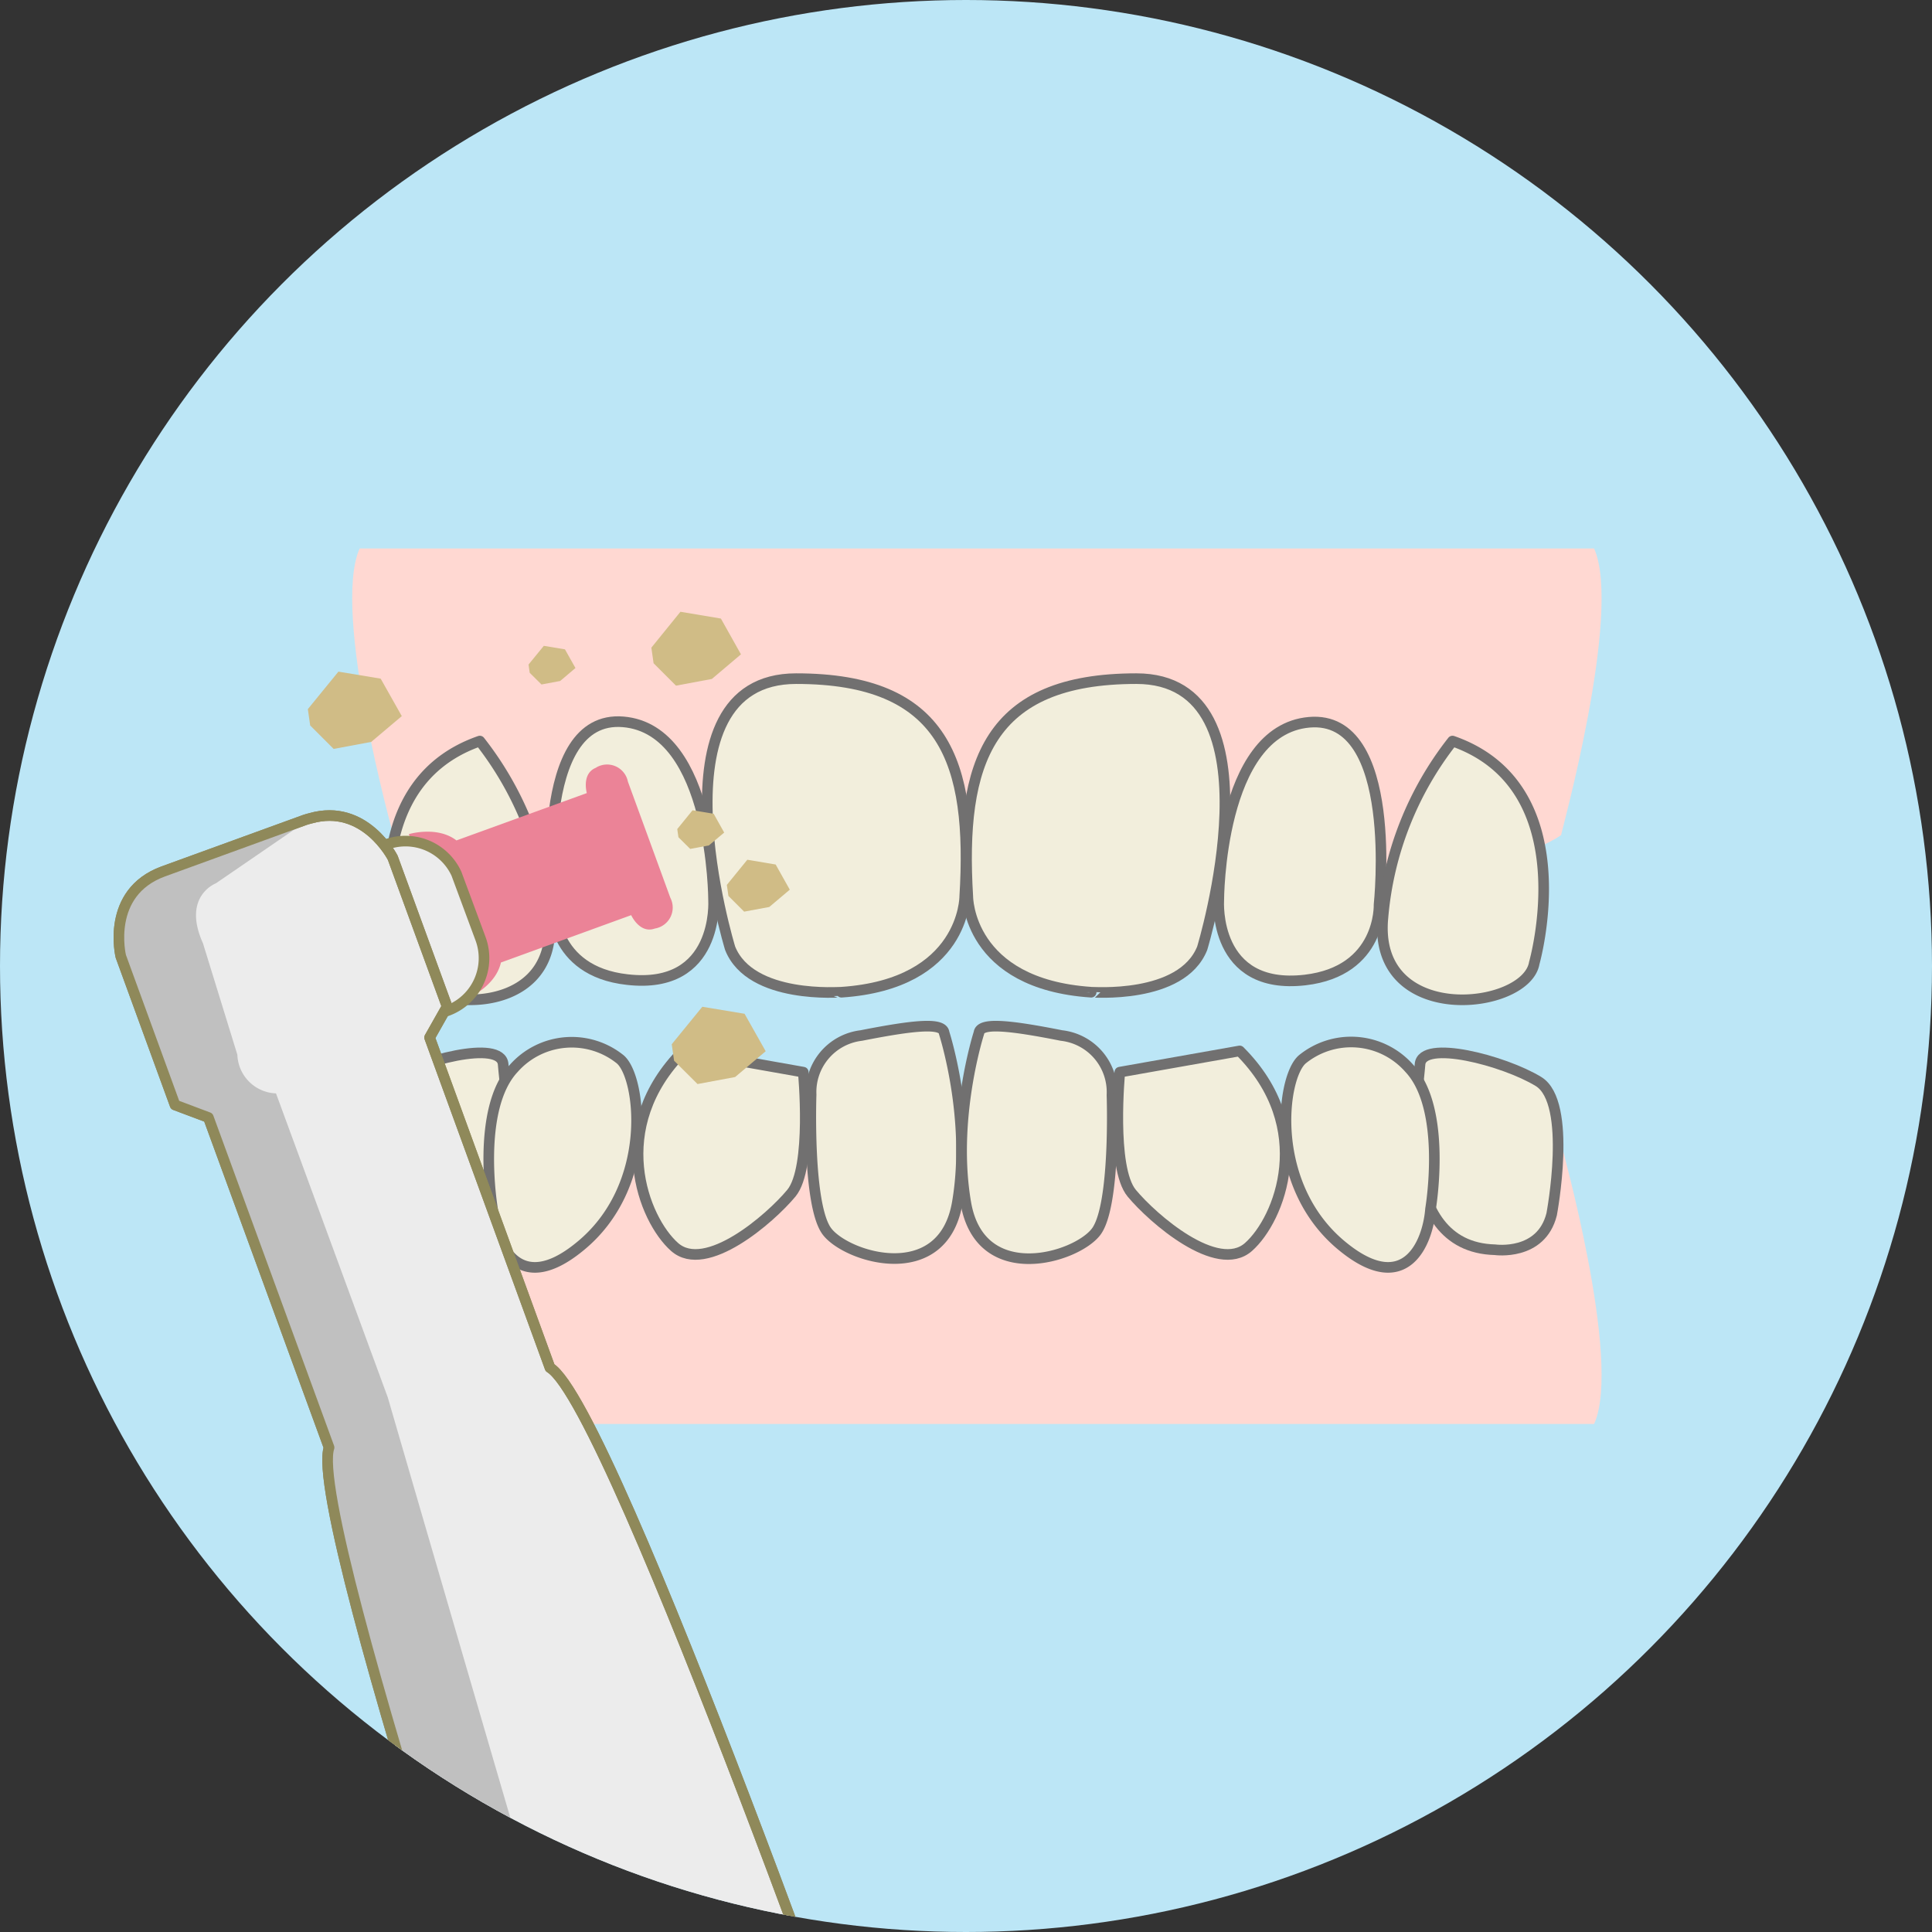 <svg id="レイヤー_1" data-name="レイヤー 1" xmlns="http://www.w3.org/2000/svg" xmlns:xlink="http://www.w3.org/1999/xlink" viewBox="0 0 182 182"><rect x="0" y="0" width="182" height="182" fill="#333333" stroke="none"/><defs><style>.cls-1,.cls-10{fill:none;}.cls-2{fill:#bce6f6;}.cls-3{clip-path:url(#clip-path);}.cls-4{fill:#ffd8d2;}.cls-5{fill:#f2eedc;stroke:#717070;}.cls-10,.cls-5,.cls-8{stroke-linecap:round;stroke-linejoin:round;}.cls-6{fill:#d0bc86;}.cls-7{fill:#eb8397;}.cls-8{fill:#ececec;}.cls-10,.cls-8{stroke:#8f895a;}.cls-9{fill:silver;}</style><clipPath id="clip-path"><circle class="cls-1" cx="91" cy="91" r="91"/></clipPath></defs><title>flow2</title><g id="レイヤー_2" data-name="レイヤー 2"><g id="contents"><circle class="cls-2" cx="91" cy="91" r="91"/><g class="cls-3"><path class="cls-4" d="M150.17,51.67H33.88c-2.68,6,3.18,27,3.18,27,10.13,6.91,55,5.23,55,5.23s44.84,1.68,55-5.23C147,78.68,152.85,57.71,150.17,51.67Z"/><path class="cls-4" d="M150.17,134.14H33.88c-2.68-5.92,3.18-26.48,3.18-26.48,10.13-6.77,55,4,55,4s44.84-10.73,55-4C147,107.66,152.85,128.22,150.17,134.14Z"/><path class="cls-5" d="M68.78,89.33S61,63.93,75,63.93s16.66,7.84,15.88,20.54c0,0,0,8.22-11.61,9C79.24,93.44,70.72,94.18,68.78,89.33Z"/><path class="cls-5" d="M52.11,85.22S50.18,67.29,58.7,68s8.52,16.81,8.52,16.81.54,8.47-8.13,7.47C51.88,91.48,52.11,85.22,52.11,85.22Z"/><path class="cls-5" d="M37.5,90.73s-4.75-16.59,7.7-20.92A31.21,31.21,0,0,1,51.75,86.4C52.78,96.8,38.27,95.19,37.5,90.73Z"/><path class="cls-5" d="M35,114.39s-2-10.53,1.24-12.51,11-4,11.16-1.61,2.61,17.21-7.07,17.46C40.32,117.73,36,118.35,35,114.39Z"/><path class="cls-5" d="M88.94,97.3s2.61,8.05,1.24,16S79.76,118.47,77.9,116s-1.49-12.88-1.49-12.88a5.36,5.36,0,0,1,4.72-5.57C86.21,96.55,88.82,96.31,88.94,97.3Z"/><path class="cls-5" d="M64.38,99l11.29,2s.87,9-1.12,11.4-8.06,7.67-11,5.07S57.19,106.21,64.38,99Z"/><path class="cls-5" d="M46.4,113.89s-1.61-9.41,2-13.25a7.29,7.29,0,0,1,10-.87c2,1.61,3.27,12-3.84,17.71C48.76,122.19,46.65,117.11,46.4,113.89Z"/><path class="cls-5" d="M113.25,89.33s7.74-25.4-6.2-25.4S90.4,71.77,91.17,84.47c0,0,0,8.22,11.62,9C102.79,93.44,111.31,94.18,113.25,89.33Z"/><path class="cls-5" d="M129.91,85.22s1.94-17.93-6.58-17.18-8.52,16.81-8.52,16.81-.54,8.47,8.13,7.47C130.15,91.48,129.91,85.22,129.91,85.22Z"/><path class="cls-5" d="M144.53,90.73s4.75-16.59-7.7-20.92a31.12,31.12,0,0,0-6.55,16.59C129.25,96.8,143.76,95.19,144.53,90.73Z"/><path class="cls-5" d="M146.17,114.39s2-10.53-1.24-12.51-11-4-11.16-1.61-2.61,17.21,7.07,17.46C140.84,117.73,145.18,118.35,146.17,114.39Z"/><path class="cls-5" d="M92.22,97.3s-2.6,8.05-1.24,16,10.42,5.2,12.28,2.73,1.49-12.88,1.49-12.88a5.36,5.36,0,0,0-4.75-5.6C94.95,96.55,92.34,96.31,92.22,97.3Z"/><path class="cls-5" d="M116.78,99l-11.29,2s-.87,9,1.12,11.4,8.06,7.67,11,5.07S124,106.21,116.78,99Z"/><path class="cls-5" d="M134.76,113.89s1.61-9.41-2-13.25a7.29,7.29,0,0,0-10.05-.87c-2,1.61-3.27,12,3.85,17.71C132.4,122.19,134.51,117.11,134.76,113.89Z"/><polygon class="cls-6" points="29 66.8 31.88 63.27 35.86 63.93 37.85 67.46 34.97 69.89 31.43 70.55 29.22 68.34 29 66.8"/><polygon class="cls-6" points="63.28 98.37 66.16 94.84 70.14 95.5 72.13 99.03 69.25 101.46 65.71 102.12 63.5 99.92 63.28 98.37"/><polygon class="cls-6" points="49.79 62.6 51.23 60.84 53.22 61.17 54.21 62.93 52.77 64.15 51.01 64.48 49.9 63.38 49.79 62.6"/><polygon class="cls-6" points="68.47 83.36 70.4 80.99 73.07 81.44 74.4 83.81 72.47 85.44 70.1 85.88 68.62 84.4 68.47 83.36"/><polygon class="cls-6" points="63.8 78.1 65.24 76.33 67.23 76.66 68.22 78.43 66.78 79.64 65.02 79.97 63.91 78.87 63.8 78.1"/><polygon class="cls-6" points="61.36 61.01 64.1 57.63 67.91 58.27 69.8 61.64 67.06 63.96 63.68 64.59 61.57 62.48 61.36 61.01"/><path class="cls-7" d="M56.18,72.31c-1.43.53-.9,2.4-.9,2.4L43,79.17c-1.83-1.4-4.49-.59-4.49-.59l2.93,7.64L44.12,94s2.56-1.08,3.07-3.33l12.27-4.46s.8,1.78,2.23,1.26a2,2,0,0,0,1.46-2.89l-2-5.48-2-5.47a2,2,0,0,0-3-1.32Z"/><path class="cls-8" d="M45.28,88.46a5.28,5.28,0,0,1-9.93,3.6h0l-2.24-6.15A5.28,5.28,0,0,1,43,82.31Z"/><path class="cls-8" d="M51.81,128.84,40.47,97.74l1.65-2.92L37,80.81s-2.63-5.19-7.76-3.72c-.17.05-.34.08-.52.15L15.38,82.09c-5.47,2-4,8-4,8l5.11,14,3.14,1.18L31,136.36c-2.24,6.62,23.34,81.35,23.34,81.35L61.79,215,84,207S57.78,132.47,51.81,128.84Z"/><path class="cls-9" d="M36.53,131.64,26,103a3.78,3.78,0,0,1-3.64-3.64l-3.24-10.5c-2-4.44,1.22-5.65,1.22-5.65l8.89-6.1c-.17.05-.34.08-.52.15L15.38,82.09c-5.47,2-4,8-4,8l5.11,14,3.14,1.18L31,136.36c-2.24,6.62,23.34,81.35,23.34,81.35L61.79,215c-1.23-3-2.79-7.25-3.73-10C56.44,200.13,36.53,131.64,36.53,131.64Z"/><path class="cls-10" d="M51.81,128.84,40.47,97.74l1.65-2.92L37,80.81s-2.63-5.19-7.76-3.72c-.17.05-.34.08-.52.15L15.38,82.09c-5.47,2-4,8-4,8l5.11,14,3.14,1.18L31,136.36c-2.24,6.62,23.34,81.35,23.34,81.35L61.79,215,84,207S57.78,132.47,51.81,128.84Z"/></g></g></g></svg>